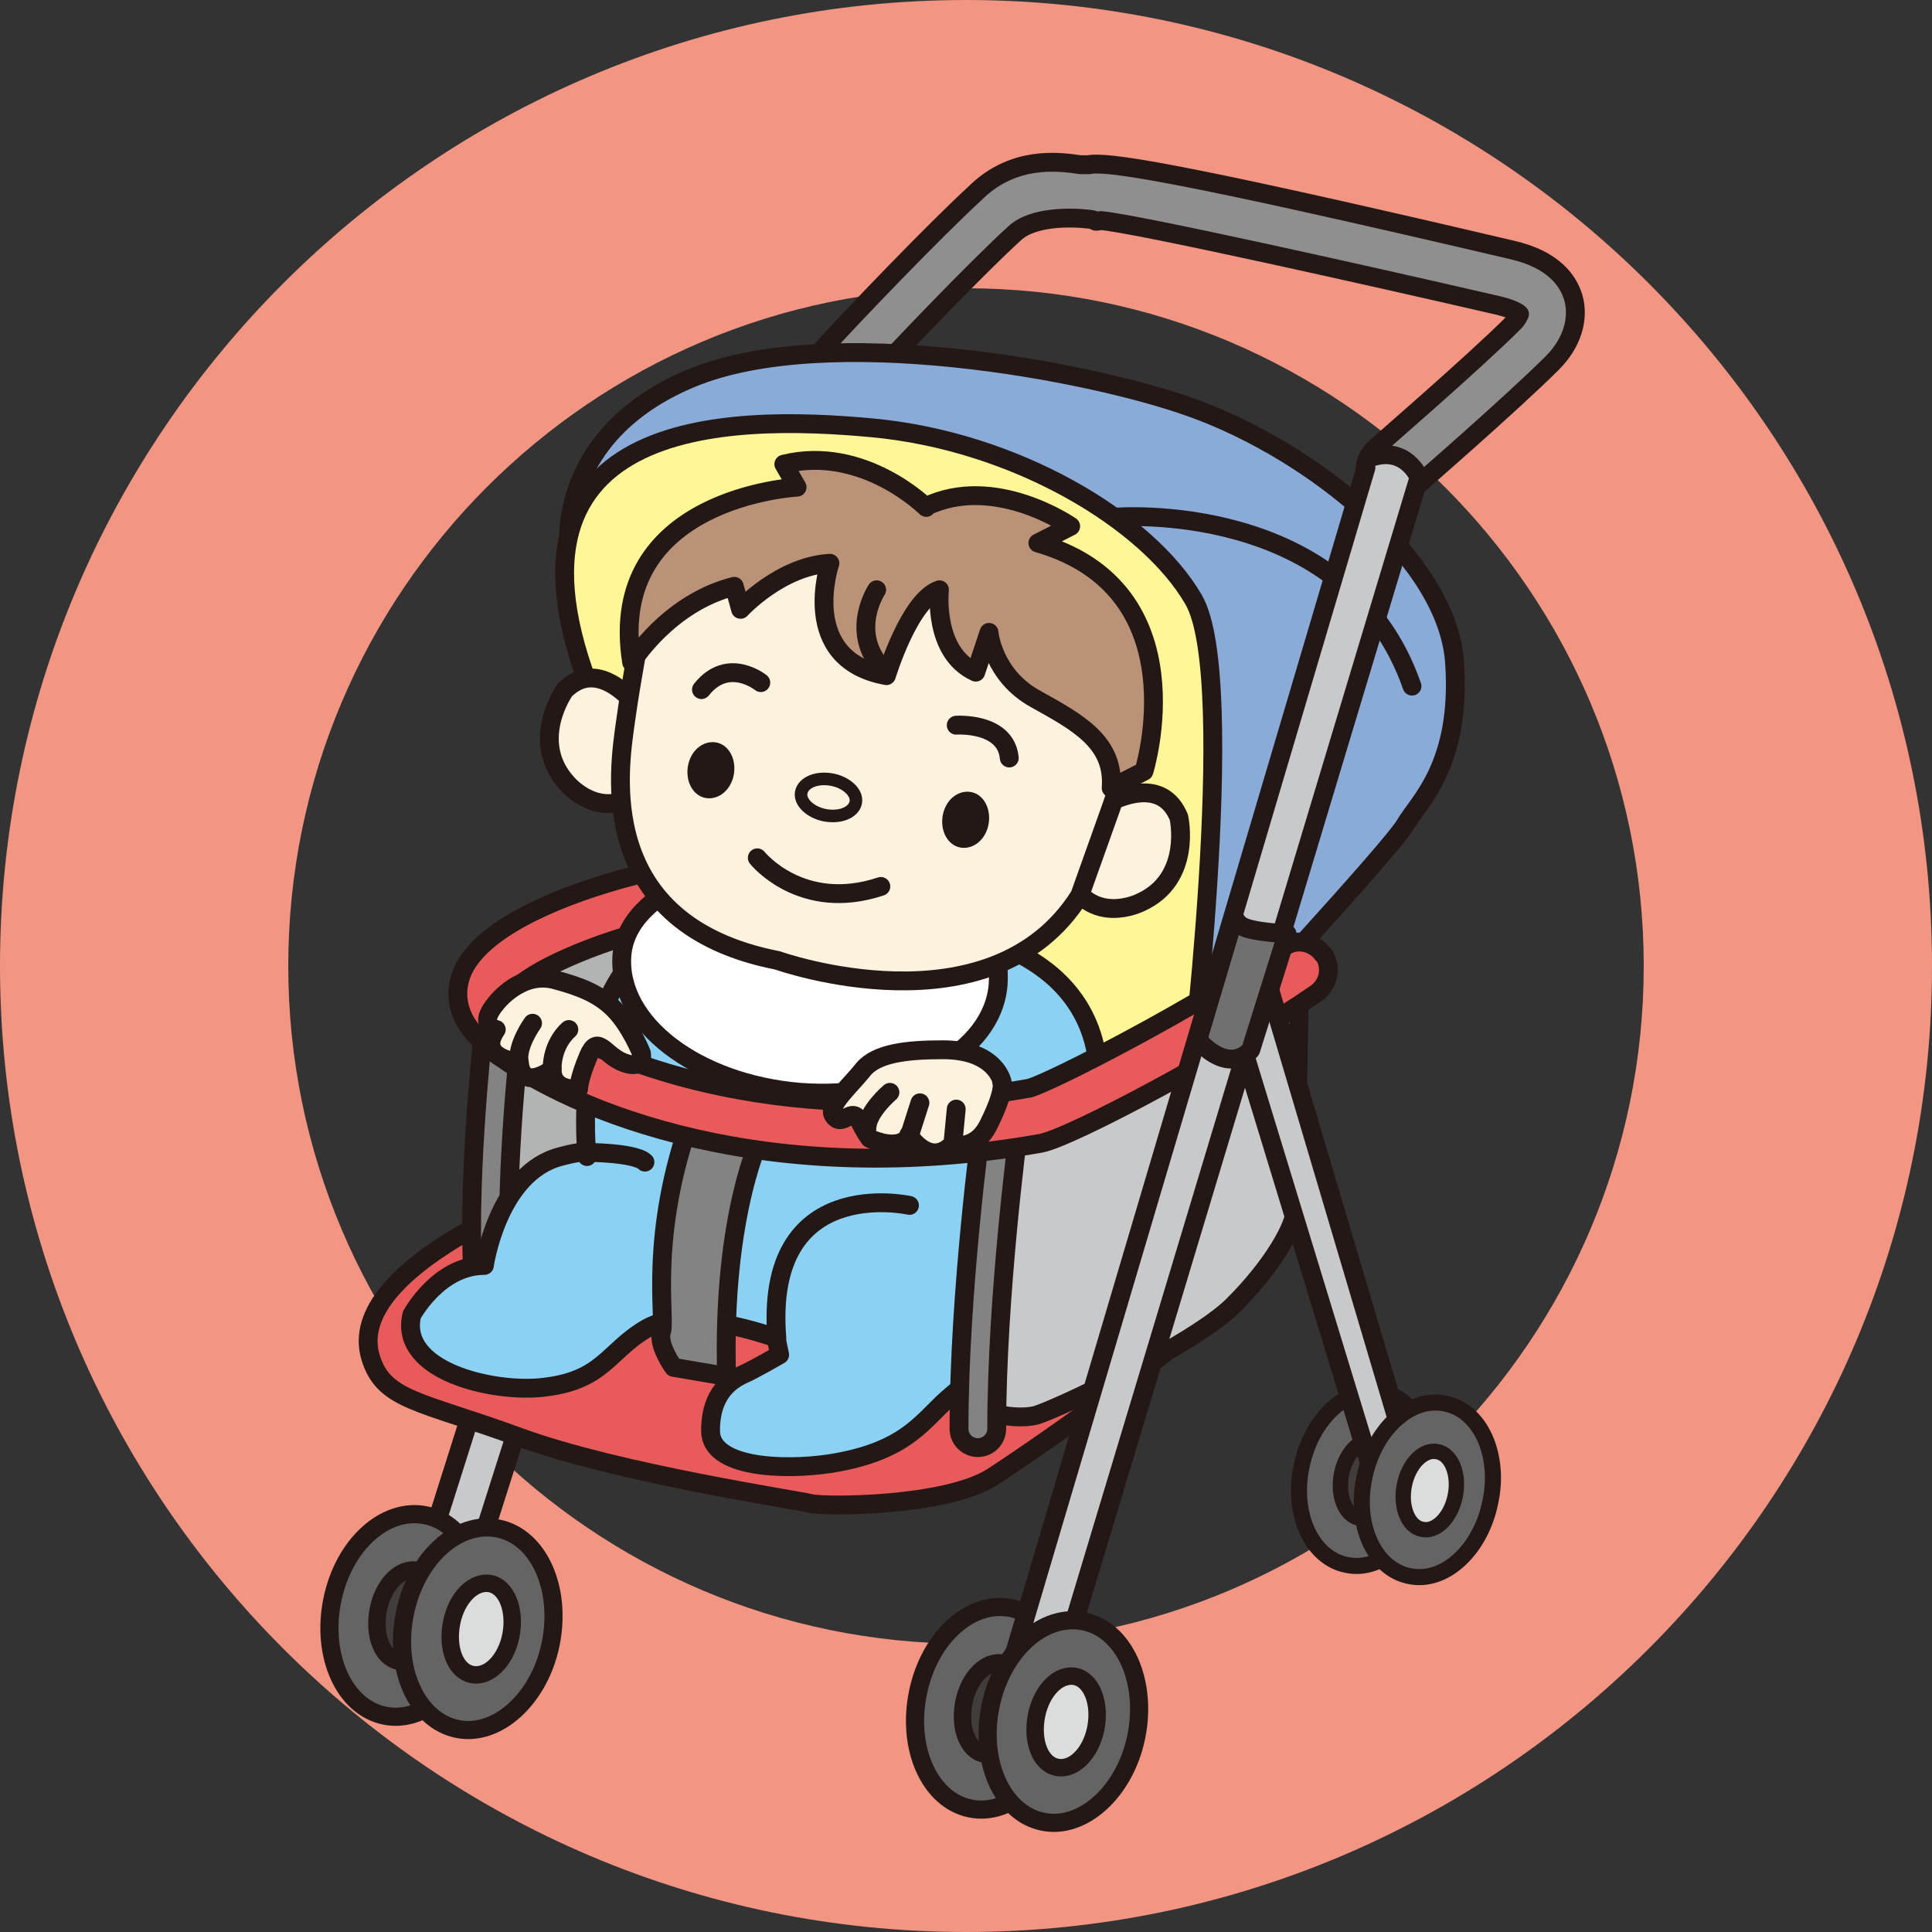 <?xml version="1.0" encoding="UTF-8"?>
<svg id="_レイヤー_1" data-name="レイヤー 1" xmlns="http://www.w3.org/2000/svg" viewBox="0 0 27.68 27.68">
  <rect x="0" y="0" width="27.68" height="27.68" fill="#333333" stroke="none"/>
  <defs>
    <style>
      .cls-1 {
        fill: #231815;
      }

      .cls-2 {
        stroke-width: .19px;
      }

      .cls-2, .cls-3, .cls-4, .cls-5, .cls-6, .cls-7, .cls-8 {
        fill: none;
        stroke: #231815;
      }

      .cls-9 {
        fill: #838383;
      }

      .cls-3 {
        stroke-width: .25px;
      }

      .cls-3, .cls-4, .cls-5, .cls-6, .cls-7, .cls-8 {
        stroke-linecap: round;
        stroke-linejoin: round;
      }

      .cls-4 {
        stroke-width: .26px;
      }

      .cls-10 {
        fill: #8f8f8f;
      }

      .cls-11 {
        fill: #fff;
      }

      .cls-12 {
        fill: #8aaad8;
      }

      .cls-5 {
        stroke-width: .18px;
      }

      .cls-6 {
        stroke-width: .22px;
      }

      .cls-13 {
        fill: #b2b3b3;
      }

      .cls-7 {
        stroke-width: .27px;
      }

      .cls-14 {
        fill: #8bd1f4;
      }

      .cls-15 {
        fill: #dbdcdc;
      }

      .cls-16 {
        fill: #fff697;
      }

      .cls-17 {
        fill: #413d3c;
      }

      .cls-18 {
        fill: #f29583;
      }

      .cls-19 {
        fill: #656464;
      }

      .cls-20 {
        fill: #e95b5b;
      }

      .cls-8 {
        stroke-width: .23px;
      }

      .cls-21 {
        fill: #c8c9ca;
      }

      .cls-22 {
        fill: #fdf2de;
      }

      .cls-23 {
        fill: #b99278;
      }

      .cls-24 {
        fill: #717071;
      }
    </style>
  </defs>
  <path class="cls-18" d="M13.84,27.68C6.21,27.68,0,21.47,0,13.84S6.21,0,13.84,0s13.84,6.21,13.84,13.84-6.21,13.84-13.84,13.84M13.84,4.13c-5.36,0-9.71,4.36-9.71,9.71s4.36,9.71,9.71,9.71,9.71-4.36,9.71-9.71-4.36-9.71-9.71-9.71"/>
  <g>
    <path class="cls-19" d="M20.45,21.37c-.14.68-.66,1.16-1.16,1.05-.5-.1-.79-.74-.64-1.42.14-.68.66-1.16,1.16-1.05.5.1.79.74.64,1.42"/>
    <path class="cls-8" d="M20.45,21.37c-.14.68-.66,1.16-1.16,1.05-.5-.1-.79-.74-.64-1.42.14-.68.66-1.16,1.16-1.05.5.1.79.74.64,1.42Z"/>
    <path class="cls-17" d="M19.95,21.27c-.06.31-.28.53-.48.48-.2-.04-.31-.33-.25-.63.06-.31.28-.53.48-.48.2.04.31.33.25.63"/>
    <path class="cls-6" d="M19.95,21.27c-.06.31-.28.53-.48.48-.2-.04-.31-.33-.25-.63.06-.31.28-.53.48-.48.2.04.31.33.25.63Z"/>
    <path class="cls-19" d="M15.24,24.69c-.16.79-.77,1.34-1.34,1.22-.58-.12-.91-.86-.75-1.65.16-.8.76-1.34,1.34-1.22.58.12.91.86.75,1.65"/>
    <path class="cls-4" d="M15.24,24.69c-.16.79-.77,1.34-1.34,1.22-.58-.12-.91-.86-.75-1.65.16-.8.76-1.34,1.34-1.22.58.12.91.86.75,1.65Z"/>
    <path class="cls-17" d="M14.66,24.57c-.07.36-.32.61-.56.56s-.36-.38-.29-.74c.07-.36.32-.61.56-.56.23.05.36.38.29.74"/>
    <path class="cls-3" d="M14.66,24.57c-.07.36-.32.61-.56.56s-.36-.38-.29-.74c.07-.36.32-.61.56-.56.23.05.36.38.29.74Z"/>
    <path class="cls-10" d="M13.99,2.75c-.6.55-1.8,1.8-2.25,2.3-.15.17-.14.42.03.57.17.15.42.14.57-.03.49-.54,1.66-1.76,2.2-2.25.26-.24.8-.23,1.06-.2.13.01.05.05.17.02.5.04,3.89.8,5.71,1.22.24.06.29.12.29.12,0,0-.03.08-.1.14-.55.55-1.96,1.77-1.97,1.78-.09.08-.14.19-.14.3,0,.09.03.19.1.26.15.17.4.19.57.04.06-.05,1.44-1.25,2.01-1.82.28-.28.39-.63.3-.94-.07-.23-.27-.54-.88-.68-4.9-1.15-5.81-1.27-6.07-1.22,0,0,.02,0,.02,0h-.13c-.33-.05-.94-.12-1.47.37"/>
    <path class="cls-7" d="M13.99,2.75c-.6.55-1.8,1.8-2.25,2.3-.15.17-.14.42.03.57.17.15.42.14.57-.03.49-.54,1.66-1.76,2.2-2.25.26-.24.8-.23,1.06-.2.13.01.05.05.17.02.5.04,3.89.8,5.71,1.22.24.06.29.12.29.12,0,0-.03.08-.1.14-.55.55-1.96,1.77-1.97,1.78-.09.08-.14.19-.14.3,0,.09.03.19.1.26.15.17.4.19.57.04.06-.05,1.44-1.25,2.01-1.82.28-.28.39-.63.3-.94-.07-.23-.27-.54-.88-.68-4.9-1.15-5.81-1.27-6.07-1.22,0,0,.02,0,.02,0h-.13c-.33-.05-.94-.12-1.47.37Z"/>
    <polygon class="cls-21" points="7.11 19.11 5.97 22.71 6.64 22.9 7.77 19.35 7.11 19.11"/>
    <polygon class="cls-7" points="7.11 19.11 5.97 22.71 6.64 22.9 7.77 19.35 7.11 19.11"/>
    <path class="cls-20" d="M8.01,17.03s-3.1,1.11-2.7,2.42c.19.62.71.62,2.13,1.14,1.42.52,3.98.9,4.17.95.19.05,1.94.05,2.61-.38.66-.43,3.13-2.13,3.41-2.7.29-.57-6.16-2.61-9.62-1.42"/>
    <path class="cls-7" d="M8.01,17.03s-3.1,1.11-2.7,2.42c.19.62.71.62,2.13,1.14,1.42.52,3.98.9,4.17.95.19.05,1.94.05,2.61-.38.66-.43,3.13-2.13,3.41-2.7.29-.57-6.16-2.61-9.62-1.42Z"/>
    <path class="cls-12" d="M8.15,7.84s-.19-1.61,1.75-2.42c1.94-.81,5.72-.11,7.2.43,1.71.62,3.65,2.18,3.74,3.65.1,1.47-.52,1.99-.71,2.32-.19.33-2.65,2.99-2.65,2.99,0,0-9.29-5.21-9.33-6.97"/>
    <path class="cls-7" d="M8.15,7.84s-.19-1.61,1.75-2.42c1.94-.81,5.72-.11,7.2.43,1.71.62,3.65,2.18,3.74,3.65.1,1.47-.52,1.99-.71,2.32-.19.33-2.65,2.99-2.65,2.99,0,0-9.29-5.21-9.33-6.97Z"/>
    <path class="cls-16" d="M17.01,15.84s.76-6.11.09-7.25c-.66-1.14-2.56-2.27-4.6-2.46-2.04-.19-5.73-.19-3.93,4.03l1.94,4.12s3.55,3.36,6.49,1.56"/>
    <path class="cls-7" d="M17.01,15.84s.76-6.11.09-7.25c-.66-1.14-2.56-2.27-4.6-2.46-2.04-.19-5.73-.19-3.93,4.03l1.94,4.12s3.55,3.36,6.49,1.56Z"/>
    <path class="cls-13" d="M10.24,12.81s-1.94.14-2.56.71c-.62.57-.52,1.8-.52,1.99s-.38,2.04-.05,2.56c.33.52,2.8-.43,2.8-.43l.33-4.83Z"/>
    <path class="cls-7" d="M10.24,12.81s-1.94.14-2.56.71c-.62.57-.52,1.8-.52,1.99s-.38,2.04-.05,2.56c.33.52,2.8-.43,2.8-.43l.33-4.83Z"/>
    <path class="cls-9" d="M6.92,14.82c-.01.09-.25,2.32-.13,3.66.01.15.15.26.29.24.15-.01.26-.14.24-.29-.12-1.28.12-3.52.13-3.54.02-.15-.09-.28-.24-.3-.15-.02-.28.09-.3.24"/>
    <path class="cls-7" d="M6.92,14.82c-.01.09-.25,2.32-.13,3.66.01.15.15.26.29.24.15-.01.26-.14.24-.29-.12-1.28.12-3.52.13-3.54.02-.15-.09-.28-.24-.3-.15-.02-.28.09-.3.24Z"/>
    <path class="cls-14" d="M13.74,13.38s2.18.28,1.99,2.37l-1.47,1.14s-.14,2.27-.24,2.61c-.09.33-.24.33-.57.66-.33.33-.62.66-1.56.81-.67.1-1.71.06-1.71-.47,0-.24.05-.62.47-.81.14-.06.52-.28.52-.28l-.05-.24s-1.28-.47-1.85-.14c-.57.33-.62.76-1.52.85-.71.07-2.04-.24-1.85-1.04,0,0,.38-.71,1.04-.71,0,0,.19-1.33,1.09-1.56.52-.14.38,0,.38,0,0,0-.24-2.18.9-3.03l4.41-.14Z"/>
    <path class="cls-7" d="M13.74,13.38s2.18.28,1.99,2.37l-1.47,1.14s-.14,2.27-.24,2.61c-.09.33-.24.33-.57.66-.33.33-.62.66-1.56.81-.67.1-1.71.06-1.71-.47,0-.24.05-.62.47-.81.14-.06.52-.28.52-.28l-.05-.24s-1.28-.47-1.85-.14c-.57.33-.62.76-1.52.85-.71.07-2.04-.24-1.85-1.04,0,0,.38-.71,1.04-.71,0,0,.19-1.33,1.09-1.56.52-.14.38,0,.38,0,0,0-.24-2.18.9-3.03l4.41-.14Z"/>
    <path class="cls-21" d="M18.62,14.09s-.06,2.97-.06,3.22-.32.82-.89,1.39-2.59,1.52-2.84,1.58c-.25.06-.88,0-.82-.32.06-.32.38-3.98.38-3.98l4.23-1.9Z"/>
    <path class="cls-7" d="M18.62,14.09s-.06,2.97-.06,3.22-.32.82-.89,1.39-2.59,1.52-2.84,1.58c-.25.06-.88,0-.82-.32.06-.32.38-3.98.38-3.98l4.23-1.9Z"/>
    <path class="cls-9" d="M14.06,16.14s-.32,2.38-.32,4.33c0,.15.12.27.27.27s.27-.12.27-.27c0-1.92.31-4.24.31-4.26.02-.15-.08-.28-.23-.3-.15-.02-.28.08-.3.23"/>
    <path class="cls-7" d="M14.06,16.14s-.32,2.38-.32,4.33c0,.15.12.27.27.27s.27-.12.27-.27c0-1.92.31-4.24.31-4.26.02-.15-.08-.28-.23-.3-.15-.02-.28.08-.3.23Z"/>
    <path class="cls-9" d="M10.92,16.24s-.58,1.12-.51,3.48l-.76-.13s-.24-.33-.17-.52c.06-.19-.19-1.37.43-3.08l.99.24"/>
    <path class="cls-7" d="M10.92,16.24s-.58,1.12-.51,3.48l-.76-.13s-.24-.33-.17-.52c.06-.19-.19-1.37.43-3.08l.99.24"/>
    <path class="cls-20" d="M7.4,14.26l-.03-.04c.06-.21.98-.66,1.9-.89.21-.06.35-.28.29-.49-.06-.21-.27-.35-.49-.29-.51.13-2.2.62-2.47,1.44-.09.27-.03.55.17.79.09.11.22.23.39.36.24-.15.48-.32.71-.49-.23-.15-.39-.28-.48-.39"/>
    <path class="cls-7" d="M7.4,14.26l-.03-.04c.06-.21.98-.66,1.9-.89.21-.06.35-.28.29-.49-.06-.21-.27-.35-.49-.29-.51.13-2.2.62-2.47,1.44-.09.27-.03.55.17.79.09.11.22.23.39.36.24-.15.48-.32.71-.49-.23-.15-.39-.28-.48-.39Z"/>
    <path class="cls-11" d="M14.3,14.11c-.08.97-1.34,1.65-2.83,1.54-1.49-.12-2.63-.99-2.56-1.96.07-.96,1.63-1.52,3.12-1.4,1.49.11,2.34.85,2.27,1.82"/>
    <path class="cls-7" d="M14.3,14.11c-.08.97-1.34,1.65-2.83,1.54-1.49-.12-2.63-.99-2.56-1.96.07-.96,1.63-1.52,3.12-1.4,1.49.11,2.34.85,2.27,1.82Z"/>
    <path class="cls-22" d="M9.34,10.41s-.65-1.12-1.25-.52c0,0-.52.73.04,1.34,0,0,.52.61,1.12.04l.09-.86Z"/>
    <path class="cls-7" d="M9.34,10.41s-.65-1.12-1.25-.52c0,0-.52.73.04,1.34,0,0,.52.61,1.12.04l.09-.86Z"/>
    <path class="cls-22" d="M15.53,11.71s1.03-.79,1.36,0c0,0,.2.88-.55,1.22,0,0-.71.36-1.05-.39l.25-.83Z"/>
    <path class="cls-7" d="M15.53,11.71s1.03-.79,1.36,0c0,0,.2.88-.55,1.22,0,0-.71.36-1.05-.39l.25-.83Z"/>
    <path class="cls-22" d="M9.29,8.45s-.24,1.23-.33,1.9c-.09.66-.47,2.89,2.18,3.41,0,0,3.06,1.09,4.33-.93l.46-1.29s.33-.9.14-1.23c-.19-.33-1.09-1.8-1.94-2.23-.85-.43-2.89-1.09-4.83.38"/>
    <path class="cls-7" d="M9.29,8.45s-.24,1.23-.33,1.9c-.09.66-.47,2.89,2.18,3.41,0,0,3.06,1.09,4.33-.93l.46-1.29s.33-.9.14-1.23c-.19-.33-1.09-1.8-1.94-2.23-.85-.43-2.89-1.09-4.83.38Z"/>
    <path class="cls-23" d="M13.27,7.27s-.9-.9-2.04-.62l.19.33s-2.75.14-2.37,2.51c0,0,.52-.85,1.47-1.09l.09.33s.57-.62,1.28-.66c0,0-.47,1.38.81,1.61,0,0,.33-1.09.76-1.23,0,0-.1.9.52,1.18l.19-.57s.05.61.66.95,1.14.62,1.09,1.28l.47-.24s.81-2.6-1.52-3.27l.47-.24s-1.09-.76-2.08-.28"/>
    <path class="cls-7" d="M13.27,7.27s-.9-.9-2.04-.62l.19.33s-2.75.14-2.37,2.51c0,0,.52-.85,1.47-1.09l.09.33s.57-.62,1.28-.66c0,0-.47,1.38.81,1.61,0,0,.33-1.09.76-1.23,0,0-.1.9.52,1.18l.19-.57s.05.61.66.95,1.14.62,1.09,1.28l.47-.24s.81-2.6-1.52-3.27l.47-.24s-1.09-.76-2.08-.28Z"/>
    <path class="cls-7" d="M12.56,8.45s-.38.57.05,1.09"/>
    <path class="cls-7" d="M10.9,9.78s-.47-.38-.85.1"/>
    <path class="cls-7" d="M13.7,10.39s.71-.05.76.47"/>
    <path class="cls-5" d="M12.26,11.5c-.03.14-.22.22-.44.18-.21-.04-.37-.19-.34-.33.03-.14.22-.22.44-.18.21.04.37.19.34.33Z"/>
    <path class="cls-7" d="M10.85,12.29s.63.79,1.77.41"/>
    <path class="cls-1" d="M10.42,11.08c-.03.17-.16.28-.29.26-.13-.02-.21-.18-.18-.35.03-.17.16-.28.29-.26.13.02.21.18.18.35"/>
    <path class="cls-2" d="M10.42,11.08c-.03.17-.16.28-.29.26-.13-.02-.21-.18-.18-.35.03-.17.16-.28.29-.26.13.02.21.18.18.35Z"/>
    <path class="cls-1" d="M14.07,11.79c-.03.17-.16.28-.29.26-.13-.02-.21-.18-.18-.35.03-.17.16-.28.29-.26.13.02.21.18.18.35"/>
    <path class="cls-2" d="M14.07,11.79c-.03.17-.16.28-.29.26-.13-.02-.21-.18-.18-.35.03-.17.16-.28.29-.26.13.02.21.18.18.35Z"/>
    <path class="cls-20" d="M18.95,13.67c-.13-.18-.38-.23-.56-.1-1.21.85-3.34,1.94-3.64,2.02-3.4.61-5.9-.31-6.96-.99-.24.17-.47.33-.71.48,1.13.86,3.95,1.99,7.83,1.3.44-.08,2.75-1.32,3.95-2.15.18-.13.23-.38.1-.56"/>
    <path class="cls-7" d="M18.95,13.67c-.13-.18-.38-.23-.56-.1-1.21.85-3.34,1.94-3.64,2.02-3.4.61-5.9-.31-6.96-.99-.24.17-.47.33-.71.48,1.13.86,3.95,1.99,7.83,1.3.44-.08,2.75-1.32,3.95-2.15.18-.13.23-.38.1-.56Z"/>
    <path class="cls-22" d="M7.11,14.37s.36-.47.85-.33c.33.09.62.19.85.43s.38.62.38.62c0,0,.05.24-.24.14s-.38-.43-.52-.1-.14.47-.14.47c0,0-.38.05-.38-.28,0,0-.43.33-.47-.1,0,0-.62-.05-.33-.47,0,0-.28-.05,0-.38"/>
    <path class="cls-7" d="M7.11,14.37s.36-.47.85-.33c.33.09.62.19.85.43s.38.62.38.62c0,0,.05.24-.24.14s-.38-.43-.52-.1-.14.47-.14.47c0,0-.38.05-.38-.28,0,0-.43.33-.47-.1,0,0-.62-.05-.33-.47,0,0-.28-.05,0-.38Z"/>
    <path class="cls-7" d="M8.15,14.75s-.24.19-.24.57"/>
    <path class="cls-7" d="M7.63,14.66s-.24.33-.19.57"/>
    <path class="cls-22" d="M14.36,15.51s-.08-.47-.85-.47c-.52,0-.95.05-1.14.28-.19.24-.52.52-.43.66.09.14.19,0,.28,0s.1.14.24.33c0,0,.28.14.47.05.09-.05.09-.1.09-.1,0,0,.29.47.62.14,0,0,.33.1.52-.28.26-.52.19-.62.19-.62"/>
    <path class="cls-7" d="M14.36,15.51s-.08-.47-.85-.47c-.52,0-.95.05-1.14.28-.19.24-.52.52-.43.66.09.14.19,0,.28,0s.1.14.24.33c0,0,.28.14.47.05.09-.05.09-.1.09-.1,0,0,.29.47.62.14,0,0,.33.1.52-.28.26-.52.19-.62.19-.62Z"/>
    <path class="cls-7" d="M12.75,15.65s-.33.28-.33.52"/>
    <line class="cls-7" x1="13.18" y1="15.8" x2="13.03" y2="16.27"/>
    <line class="cls-7" x1="13.7" y1="15.89" x2="13.65" y2="16.41"/>
    <path class="cls-7" d="M13.03,17.27s-2.09-.47-1.9,1.9"/>
    <path class="cls-7" d="M8.39,16.51s.71,0,.85.14"/>
    <path class="cls-7" d="M15.97,7.41s3.32-.28,4.26,2.42"/>
    <polygon class="cls-21" points="18.01 13.57 20.33 21.39 19.81 21.58 17.58 14.28 18.01 13.57"/>
    <polygon class="cls-7" points="18.01 13.57 20.33 21.39 19.81 21.58 17.58 14.28 18.01 13.57"/>
    <path class="cls-21" d="M19.57,6.7l-5.21,17.58.66.19,5.31-17.63s-.19-.47-.71-.28"/>
    <path class="cls-7" d="M19.57,6.7l-5.21,17.58.66.19,5.31-17.63s-.19-.47-.71-.28"/>
    <path class="cls-24" d="M17.68,13.14c.08.13.09.19.76.24l-.52,1.66s-.28.38-.76-.14l.52-1.75Z"/>
    <path class="cls-7" d="M17.68,13.14c.08.13.09.19.76.24l-.52,1.66s-.28.38-.76-.14l.52-1.75Z"/>
    <path class="cls-19" d="M16.28,24.88c-.16.79-.77,1.34-1.34,1.22-.58-.12-.91-.86-.75-1.65.16-.8.76-1.34,1.34-1.22.58.12.91.86.75,1.65"/>
    <path class="cls-4" d="M16.28,24.88c-.16.79-.77,1.34-1.34,1.22-.58-.12-.91-.86-.75-1.65.16-.8.76-1.34,1.34-1.22.58.12.91.86.75,1.65Z"/>
    <path class="cls-15" d="M15.7,24.76c-.07.36-.32.61-.56.56s-.36-.38-.29-.74c.07-.36.32-.61.56-.56.23.05.36.38.29.74"/>
    <path class="cls-3" d="M15.7,24.76c-.07.36-.32.61-.56.56s-.36-.38-.29-.74c.07-.36.32-.61.56-.56.23.05.36.38.29.74Z"/>
    <path class="cls-19" d="M6.85,23.36c-.16.79-.77,1.34-1.34,1.22-.58-.12-.91-.86-.75-1.65.16-.8.76-1.34,1.34-1.22.58.12.91.86.75,1.65"/>
    <path class="cls-4" d="M6.85,23.36c-.16.79-.77,1.34-1.34,1.22-.58-.12-.91-.86-.75-1.65.16-.8.76-1.34,1.34-1.22.58.12.91.86.75,1.65Z"/>
    <path class="cls-17" d="M6.27,23.24c-.07.36-.32.61-.56.56s-.36-.38-.29-.74c.07-.36.32-.61.56-.56.23.05.36.38.29.74"/>
    <path class="cls-3" d="M6.27,23.24c-.07.36-.32.61-.56.56s-.36-.38-.29-.74c.07-.36.32-.61.56-.56.23.05.36.38.29.74Z"/>
    <path class="cls-19" d="M7.89,23.55c-.16.79-.77,1.34-1.34,1.22-.58-.12-.91-.86-.75-1.65.16-.8.76-1.34,1.34-1.22.58.12.91.86.75,1.65"/>
    <path class="cls-4" d="M7.89,23.55c-.16.79-.77,1.34-1.34,1.22-.58-.12-.91-.86-.75-1.65.16-.8.76-1.34,1.34-1.22.58.12.91.86.75,1.65Z"/>
    <path class="cls-15" d="M7.32,23.43c-.07.36-.32.61-.56.56s-.36-.38-.29-.74c.07-.36.32-.61.56-.56.23.05.36.38.29.74"/>
    <path class="cls-3" d="M7.32,23.43c-.07.36-.32.61-.56.56s-.36-.38-.29-.74c.07-.36.32-.61.56-.56.23.05.36.38.29.74Z"/>
    <path class="cls-19" d="M21.35,21.53c-.14.68-.66,1.16-1.16,1.05-.5-.1-.79-.74-.64-1.42.14-.68.66-1.16,1.16-1.05.5.1.79.74.64,1.42"/>
    <path class="cls-8" d="M21.35,21.53c-.14.68-.66,1.16-1.16,1.05-.5-.1-.79-.74-.64-1.42.14-.68.66-1.16,1.16-1.05.5.1.79.74.64,1.42Z"/>
    <path class="cls-15" d="M20.85,21.43c-.06.31-.28.53-.48.48-.2-.04-.31-.33-.25-.63.06-.31.28-.53.48-.48.2.04.31.33.25.63"/>
    <path class="cls-6" d="M20.85,21.43c-.06.31-.28.53-.48.48-.2-.04-.31-.33-.25-.63.06-.31.28-.53.48-.48.2.04.31.33.25.63Z"/>
  </g>
</svg>